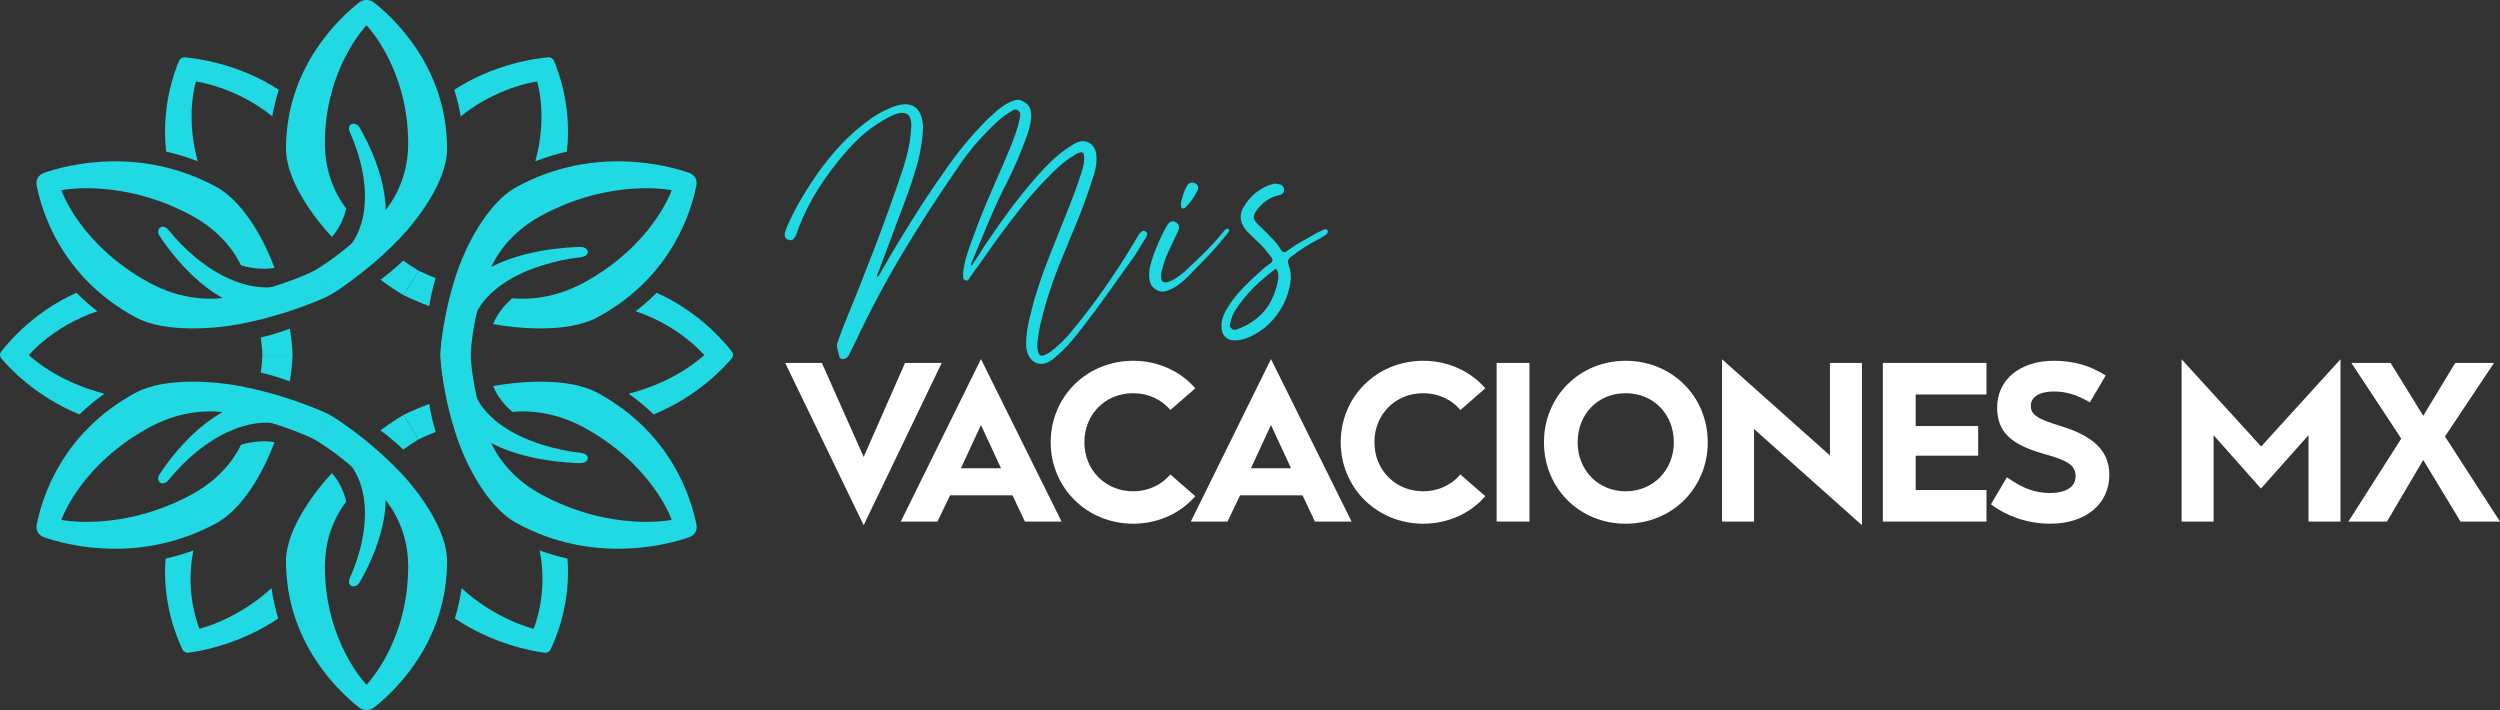 <?xml version="1.0" encoding="UTF-8"?>
<svg id="Layer_1" data-name="Layer 1" xmlns="http://www.w3.org/2000/svg" viewBox="0 0 4065.53 1154.75">
  <rect x="0" y="0" width="4065.53" height="1154.75" fill="#333333" stroke="none"/>
  <defs>
    <style>
      .cls-1 {
        fill: #fff;
      }

      .cls-2 {
        fill: #20d9e2;
      }
    </style>
  </defs>
  <g>
    <g>
      <path class="cls-2" d="M169.9,640.22c-78.37-19.72-121.79-61.64-123-62.83,1.19-1.43,39.99-47.26,111.58-71.25-11.87-9.11-23.05-18.9-33.48-29.32-.25-.25-.49-.5-.74-.75C55.05,507.24,13.95,556.06,1.74,572.12c-2.41,3.16-2.31,7.42,.24,10.48,12.81,15.39,55.5,61.73,127.07,91.37,12.6-12.17,26.25-23.45,40.85-33.75Z"/>
      <path class="cls-2" d="M1190.36,572.12c-12.21-16.06-53.32-64.88-122.53-96.05-.24,.25-.48,.5-.73,.74-10.43,10.43-21.61,20.22-33.48,29.33,71.59,23.99,110.39,69.82,111.58,71.25-1.21,1.18-44.63,43.1-123,62.83,14.6,10.3,28.25,21.57,40.85,33.74,71.57-29.64,114.26-75.97,127.06-91.36,2.55-3.06,2.64-7.32,.24-10.48Z"/>
      <path class="cls-2" d="M324.36,1022.44c-.73-1.69-24.01-56.67-9.92-127.24-14.76,5.35-29.83,9.75-45.13,13.17-5.98,72,18.79,130.04,27.58,148.03,1.72,3.53,5.71,5.58,9.82,5.04,20.39-2.65,83.31-13.83,145.76-55.7-4.99-16.04-8.67-32.48-11.01-49.2-56.67,51.71-115.43,65.52-117.11,65.9Z"/>
      <path class="cls-2" d="M873.51,132.49c.49,1.57,17.36,57.03-2.97,129.72,16.75-6.46,33.91-11.69,51.36-15.63,8.12-72.45-13.3-129.88-21.11-147.89-1.56-3.6-5.45-5.8-9.58-5.43-21.23,1.89-88.34,10.98-152.52,52.77,4.56,14.13,8.08,28.59,10.56,43.27,58.71-47.79,122.31-56.55,124.26-56.81Z"/>
      <path class="cls-2" d="M867.75,1022.44c-1.68-.39-60.44-14.19-117.11-65.9-2.33,16.72-6.01,33.16-11,49.2,62.45,41.86,125.36,53.05,145.75,55.7,4.11,.53,8.09-1.51,9.82-5.04,8.79-17.99,33.56-76.04,27.58-148.04-15.29-3.41-30.36-7.81-45.13-13.16,14.09,70.58-9.19,125.56-9.91,127.25Z"/>
      <path class="cls-2" d="M318.59,132.49c1.95,.26,65.55,9.02,124.25,56.8,2.48-14.68,6-29.14,10.56-43.27-64.17-41.79-131.28-50.87-152.51-52.76-4.13-.37-8.02,1.84-9.58,5.43-7.81,18.01-29.23,75.44-21.11,147.9,17.46,3.94,34.62,9.16,51.36,15.62-20.33-72.7-3.46-128.16-2.97-129.73Z"/>
    </g>
    <g>
      <path class="cls-2" d="M609.33,768c-5.48-4.26-11.13-8.19-16.83-11.84,2.62,6.64,4.95,13.62,6.87,20.92,3.32-3.11,6.65-6.13,9.96-9.08Z"/>
      <path class="cls-2" d="M655.64,730.99c9.39-6.68,17.91-12.22,25.05-16.44l-24.51-39.72c-.25,.14-.51,.29-.75,.43-10.12,5.93-22.78,14.28-36.78,24.61,13.08,9.48,25.7,20.24,36.99,31.13Z"/>
    </g>
    <g>
      <path class="cls-2" d="M708.44,452.28c-10.88-4.27-20.27-8.4-27.74-12.08l-24.51,39.72c.26,.13,.52,.27,.77,.39,10.55,5.23,24.6,11.32,41.16,17.5,2.23-15.34,5.89-30.95,10.32-45.54Z"/>
      <path class="cls-2" d="M763.32,490.86c4.84-5.44,10.13-10.82,15.93-16.03-4.54-1.14-9-2.32-13.39-3.53-1.2,6.57-2.02,13.11-2.54,19.56Z"/>
    </g>
    <g>
      <path class="cls-2" d="M432.34,485.1c-7.45-1.2-15.08-2.8-22.8-4.89,1.21,4.25,2.35,8.45,3.43,12.61,6.68-2.31,13.14-4.92,19.37-7.72Z"/>
      <path class="cls-2" d="M471.38,534.45c-15.32,5.86-31.59,10.7-47.31,14.41,1.49,10.95,2.36,20.62,2.69,28.52h49.02c0-.27-.01-.55-.02-.82-.43-11.16-1.82-25.6-4.39-42.1Z"/>
    </g>
    <g>
      <path class="cls-2" d="M765.86,683.45c4.39-1.21,8.85-2.39,13.39-3.53-5.8-5.21-11.09-10.59-15.93-16.03,.52,6.45,1.34,12.99,2.54,19.56Z"/>
      <path class="cls-2" d="M698.12,656.93c-16.56,6.18-30.62,12.26-41.16,17.5-.25,.13-.52,.27-.77,.39l24.51,39.72c7.48-3.68,16.87-7.81,27.75-12.08-4.43-14.59-8.08-30.19-10.32-45.54Z"/>
    </g>
    <g>
      <path class="cls-2" d="M471.38,620.3c2.56-16.51,3.96-30.94,4.39-42.1,.01-.27,.01-.55,.02-.82h-49.02c-.34,7.9-1.21,17.57-2.69,28.52,15.72,3.71,31.99,8.55,47.31,14.41Z"/>
      <path class="cls-2" d="M412.97,661.93c-1.07,4.16-2.21,8.37-3.43,12.61,7.72-2.09,15.35-3.69,22.8-4.89-6.23-2.8-12.69-5.41-19.37-7.72Z"/>
    </g>
    <path class="cls-2" d="M535.92,479.93s78.8-41.4,89.83-115.34c10.38-69.59-35.94-148.47-40.93-156.98-6.53-11.11-22.52-7.29-15.57,8.09,31.71,70.13,49.12,186.45-57.83,224.5"/>
    <path class="cls-2" d="M511.41,440.21c-26.47,13.01-76.75,31.7-132.76,42.12-59.16,11.01-107.04-7.03-134.86-22.06-112.19-60.61-143.19-148.56-144.03-150.99,2.67-.53,99.57-19.4,211.77,41.21,24.67,13.33,59.42,38.26,80.49,81.01,17.66,5.18,35.97,7.04,54.37,4.26-.21-.58-.42-1.17-.63-1.75-10.54-29.05-43.99-103.09-94.51-130.38-122.65-66.25-240.17-36.17-279.76-22.55-8.51,2.92-13.57,11.13-12.01,19.49,7.22,38.86,38.16,149.09,160.79,215.34,50.52,27.29,135.78,17.37,167.93,11.39,62.31-11.6,118.75-32.86,147.71-47.35h0l-24.51-39.73Z"/>
    <path class="cls-2" d="M535.92,479.93s-77.72,43.15-151.67,15.12c-69.6-26.38-119.46-103.36-124.83-111.66-7.02-10.85,4.51-21.9,15.27-8.57,49.05,60.76,148.02,133.03,236.71,65.39"/>
    <path class="cls-2" d="M243.79,694.48c27.82-15.03,75.7-33.07,134.86-22.06,56.01,10.43,106.29,29.11,132.76,42.12l24.51-39.72h0c-28.96-14.5-85.4-35.76-147.71-47.36-32.15-5.98-117.41-15.9-167.93,11.39-122.67,66.26-153.54,176.55-160.68,215.39-1.53,8.34,3.52,16.53,12.02,19.45,39.51,13.6,157,43.68,279.65-22.58,50.52-27.29,83.97-101.33,94.51-130.38,.21-.58,.42-1.17,.63-1.75-18.4-2.78-36.72-.91-54.37,4.26-21.07,42.75-55.82,67.68-80.49,81.01-112.2,60.61-209.1,41.74-211.77,41.21,.84-2.43,31.83-90.38,144.03-150.99Z"/>
    <path class="cls-2" d="M535.92,674.82s-77.72-43.15-151.67-15.12c-69.6,26.38-119.46,103.36-124.83,111.66-7.02,10.85,4.51,21.9,15.27,8.57,49.05-60.76,148.02-133.03,236.71-65.39"/>
    <path class="cls-2" d="M653.61,770.83c-41.89-44.69-89.79-79.79-117.68-96.01h-.01l-24.51,39.72c25.28,14.94,67.71,46.34,105.37,86.51,39.77,42.43,47.02,90.25,47.02,120.31,0,121.22-65.91,190.31-67.74,192.2-1.83-1.89-67.74-70.98-67.74-192.2,0-26.65,5.7-67.28,34.73-105.73-4.04-16.89-11.47-32.67-23.24-46.19-.44,.46-.88,.92-1.31,1.38-21.62,23.06-73.42,87.19-73.42,141.77,0,132.45,86.58,212.67,118.98,238.06,6.97,5.46,17.13,5.46,24.1,0,32.39-25.39,118.89-105.61,118.89-238.05,0-54.58-51.81-118.71-73.42-141.77Z"/>
    <path class="cls-2" d="M535.92,674.82s78.8,41.4,89.83,115.34c10.38,69.59-35.94,148.47-40.93,156.98-6.53,11.11-22.52,7.29-15.57-8.09,31.71-70.13,49.12-186.45-57.83-224.5"/>
    <path class="cls-2" d="M1120.67,873.74c8.54-2.92,13.62-11.15,12.05-19.53-7.31-38.94-38.31-149.14-160.89-215.36-50.52-27.29-135.78-17.37-167.93-11.39-.65,.12-1.29,.24-1.94,.37,6.63,16.3,17.51,30.21,31.13,41.93,50.1-4.3,90.55,11.39,115.23,24.72,112.2,60.61,143.19,148.57,144.03,150.99-2.66,.53-99.57,19.4-211.77-41.21-27.82-15.03-68.46-44.81-87.85-98.25-18.36-50.6-26.2-100.68-27.39-128.64h-49.03c1.07,30.72,9.61,87.08,30.02,143.37,10.54,29.05,43.99,103.09,94.51,130.38,122.59,66.23,240.13,36.18,279.83,22.62Z"/>
    <path class="cls-2" d="M716.32,577.37s-1.08,84.55,61.84,130.45c59.22,43.2,155.39,45.12,165.76,45.32,13.55,.26,18.01-14.6,.29-16.66-80.76-9.37-197.14-53.43-178.88-159.11"/>
    <path class="cls-2" d="M1132.61,300.48c1.55-8.36-3.52-16.58-12.04-19.49-39.62-13.56-157.12-43.6-279.74,22.64-50.52,27.29-83.97,101.33-94.51,130.38-20.42,56.29-28.96,112.65-30.02,143.36h49.03c1.19-27.95,9.03-78.03,27.39-128.63,19.39-53.44,60.03-83.22,87.85-98.25,112.2-60.61,209.11-41.74,211.77-41.21-.84,2.43-31.83,90.38-144.03,150.99-24.67,13.33-65.12,29.02-115.23,24.72-13.62,11.72-24.51,25.63-31.13,41.93,.65,.12,1.29,.25,1.94,.37,32.15,5.98,117.41,15.9,167.93-11.39,122.63-66.25,153.56-176.51,160.79-215.42Z"/>
    <path class="cls-2" d="M716.32,577.37s-1.08-84.55,61.84-130.45c59.22-43.2,155.39-45.12,165.76-45.32,13.55-.26,18.01,14.6,.29,16.66-80.76,9.37-197.14,53.43-178.88,159.11"/>
    <g>
      <path class="cls-2" d="M609.33,386.75c-3.31-2.95-6.64-5.97-9.96-9.08-1.92,7.3-4.26,14.28-6.87,20.92,5.7-3.65,11.35-7.58,16.83-11.84Z"/>
      <path class="cls-2" d="M618.66,454.89c14,10.33,26.66,18.68,36.78,24.61,.24,.14,.5,.29,.75,.43l24.51-39.72c-7.14-4.22-15.66-9.77-25.05-16.44-11.29,10.88-23.9,21.64-36.99,31.13Z"/>
    </g>
    <path class="cls-2" d="M608.06,4.09c-6.97-5.46-17.13-5.46-24.1,0-32.39,25.39-118.89,105.61-118.89,238.05,0,54.58,51.81,118.71,73.42,141.77,.44,.46,.88,.92,1.31,1.38,11.77-13.52,19.2-29.29,23.24-46.19-29.03-38.45-34.73-79.07-34.73-105.73,0-121.22,65.91-190.31,67.74-192.2,1.83,1.89,67.74,70.98,67.74,192.2,0,30.06-7.24,77.88-47.02,120.31-37.66,40.17-80.09,71.57-105.37,86.51l24.51,39.72h.01c27.89-16.22,75.79-51.32,117.68-96.01,21.62-23.06,73.42-87.19,73.42-141.77,0-132.45-86.58-212.67-118.98-238.06Z"/>
  </g>
  <g>
    <path class="cls-2" d="M1426.17,450.8c1.75-1.39,3.15-2.88,4.2-4.46,1.05-1.57,1.92-3.23,2.62-4.98,16.08-27.97,32.6-55.51,49.57-82.62,16.96-27.1,34.7-53.77,53.24-79.99,20.63-30.42,44.23-58.92,70.81-85.5,3.84-3.49,7.61-6.9,11.28-10.23,3.67-3.32,7.43-6.38,11.28-9.18,1.75-1.05,3.32-2.1,4.72-3.15,1.39-1.05,2.97-1.92,4.72-2.62,4.54-2.79,9.09-4.63,13.64-5.51,4.54-.87,9.26,.44,14.16,3.93,4.89,2.8,7.95,6.56,9.18,11.28,1.22,4.72,1.66,9.7,1.31,14.95-.71,5.6-1.75,11.02-3.15,16.26-1.4,5.25-3.15,10.49-5.25,15.74-4.2,11.54-8.66,22.91-13.38,34.09-4.72,11.2-9.88,22.38-15.47,33.57-11.2,21.69-21.51,43.72-30.95,66.09-9.44,22.38-18.88,44.94-28.33,67.67-1.4,1.75-1.57,3.85-.52,6.29,3.84-5.59,7.52-11.1,11.02-16.52,3.49-5.42,6.99-10.92,10.49-16.52,13.29-19.93,26.92-39.34,40.91-58.22,13.98-18.88,28.85-37.24,44.59-55.08,6.99-8.04,14.43-15.82,22.29-23.34,7.87-7.52,16.17-14.42,24.92-20.72,2.79-1.75,5.51-3.49,8.13-5.25,2.62-1.75,5.33-3.32,8.13-4.72,8.04-3.49,15.21-3.32,21.51,.53,6.29,3.85,9.97,10.15,11.02,18.88,1.05,10.15-.18,20.81-3.67,32-3.85,12.24-7.96,24.48-12.33,36.72-4.38,12.25-9.01,24.48-13.9,36.72-9.1,22.03-18.1,43.89-27.01,65.57-8.92,21.69-16.88,43.88-23.87,66.62-3.15,10.83-6.03,21.51-8.66,32-2.62,10.49-4.64,21.33-6.03,32.52-.35,2.79-.52,5.68-.52,8.65s.34,5.85,1.05,8.66c1.05,6.99,4.72,9.09,11.02,6.29,2.44-.71,5.42-2.28,8.92-4.72,5.94-4.55,11.62-9.36,17.05-14.42,5.42-5.07,10.57-10.58,15.47-16.52,19.23-23.08,37.32-46.68,54.29-70.81,16.96-24.13,33.13-48.96,48.52-74.49,1.39-2.44,2.79-4.8,4.2-7.08,1.39-2.27,2.79-4.63,4.2-7.08,1.39-2.44,3.49-4.54,6.29-6.29,2.1-.7,3.84-.53,5.25,.52,2.44,1.75,3.15,3.67,2.1,5.77-.35,2.1-1.23,4.02-2.62,5.77-4.2,6.65-8.31,13.29-12.33,19.93-4.02,6.65-8.31,12.94-12.85,18.88-12.25,17.14-24.39,34.18-36.46,51.14-12.06,16.96-24.57,33.83-37.5,50.62-7,9.09-14.16,18.01-21.51,26.75-7.34,8.74-15.56,16.96-24.65,24.65-1.75,1.75-3.59,3.32-5.51,4.72-1.93,1.39-3.93,2.62-6.03,3.67-7,3.84-13.73,4.54-20.2,2.1-6.47-2.45-11.11-7.34-13.9-14.69-1.75-4.55-2.71-9.01-2.88-13.38-.18-4.38-.09-9.01,.26-13.9,1.05-10.49,2.79-20.81,5.25-30.95,2.44-10.15,5.06-20.29,7.87-30.42,6.99-23.43,14.95-46.42,23.87-68.98s17.92-45.19,27.01-67.93c4.89-11.88,9.52-23.69,13.9-35.41,4.37-11.71,8.47-23.69,12.33-35.93,1.39-4.2,2.44-8.3,3.15-12.33,.7-4.02,.87-8.3,.52-12.85-.35-5.25-2.98-6.99-7.87-5.25-3.5,1.05-6.47,2.62-8.92,4.72-7,4.2-13.47,8.83-19.41,13.9-5.95,5.07-11.89,10.58-17.83,16.52-17.49,17.49-33.66,35.59-48.52,54.29-14.87,18.71-29.46,38.03-43.8,57.96-6.29,9.1-12.68,18.19-19.15,27.28-6.48,9.1-13.03,18.19-19.67,27.28-.71,1.4-1.66,2.88-2.89,4.46-1.23,1.57-2.71,2.01-4.46,1.31-2.45-.7-3.76-2.1-3.93-4.2-.18-2.1-.26-4.02-.26-5.77,0-3.84,.43-7.69,1.31-11.54,.87-3.84,1.66-7.69,2.36-11.54,3.15-10.83,6.64-21.42,10.49-31.74,3.84-10.31,7.69-20.72,11.54-31.21,8.04-20.28,16.43-40.3,25.18-60.06,8.74-19.75,17.31-39.6,25.7-59.54,2.79-6.99,5.51-14.16,8.13-21.51,2.62-7.34,4.8-14.86,6.56-22.56,.7-2.79,1.22-5.85,1.57-9.18,.34-3.32-.88-5.85-3.67-7.61-2.8-1.75-5.51-1.84-8.13-.26-2.62,1.57-5.34,3.24-8.13,4.98-4.9,3.15-9.53,6.65-13.9,10.49-4.38,3.85-8.65,7.87-12.85,12.06-10.49,10.15-20.46,20.9-29.9,32.26-9.44,11.37-18.19,23.17-26.23,35.41-31.47,45.46-61.11,91.45-88.91,137.96-27.8,46.5-53.42,94.76-76.85,144.77l-9.44,18.88c-1.05,2.79-2.8,4.89-5.25,6.29-2.1,1.39-4.38,1.84-6.82,1.31-2.45-.52-3.85-2.02-4.2-4.46-.71-3.85-1.66-7.61-2.89-11.28-1.23-3.67-1.14-7.61,.26-11.8,1.75-4.55,3.41-9.01,4.98-13.38,1.57-4.38,3.23-8.83,4.98-13.38,17.48-42.32,34.27-84.53,50.36-126.68,16.08-42.14,31.47-85.06,46.16-128.78,3.15-9.79,5.85-19.67,8.13-29.64,2.27-9.97,3.75-20.01,4.46-30.16,.34-3.15,.61-6.2,.79-9.18,.17-2.97-.09-5.85-.79-8.66-1.4-9.79-7.34-13.98-17.83-12.59-3.85,.71-7.52,1.84-11.02,3.41-3.5,1.57-6.82,3.24-9.97,4.98-12.25,6.65-23.69,14.34-34.36,23.08-10.67,8.75-20.55,18.36-29.64,28.85-17.83,19.93-33.83,41.09-48,63.47-14.16,22.38-25.79,46.34-34.88,71.86-.71,2.8-1.57,4.72-2.62,5.77-1.05,2.1-2.45,3.67-4.2,4.72-1.75,1.05-4.02,1.05-6.82,0-4.54-1.39-6.47-4.89-5.77-10.49l3.15-9.44c6.99-16.08,14.86-31.55,23.6-46.42,8.74-14.86,18.18-29.46,28.33-43.8,9.09-12.59,18.7-24.65,28.85-36.19,10.14-11.54,21.15-22.38,33.05-32.52,8.04-6.99,16.52-13.55,25.44-19.67,8.92-6.11,18.44-11.28,28.59-15.47,2.79-1.39,5.68-2.53,8.66-3.41,2.97-.87,6.03-1.66,9.18-2.36,17.83-2.79,29.19,4.55,34.1,22.03,1.39,5.6,2.01,11.2,1.84,16.79-.18,5.6-.61,11.37-1.31,17.31-1.75,14.69-4.64,29.03-8.65,43.01-4.02,13.99-8.48,27.98-13.38,41.96-8.05,21.33-16,42.58-23.87,63.73-7.87,21.16-15.83,42.41-23.87,63.73-.7,1.75-1.49,3.59-2.36,5.51-.88,1.93-1.31,4.11-1.31,6.56Z"/>
    <path class="cls-2" d="M1997.92,372.64c1.05,1.4,1.22,2.62,.53,3.67-.71,1.05-1.4,2.1-2.1,3.15-3.15,3.85-6.29,7.61-9.44,11.28-3.15,3.67-6.29,7.43-9.44,11.28-7.34,8.39-14.87,16.44-22.55,24.13-7.7,7.7-15.39,15.56-23.08,23.6-7.7,7.69-15.74,13.98-24.13,18.88-4.55,2.44-9.01,4.2-13.38,5.25-4.38,1.05-9.01,.17-13.9-2.62-4.89-2.8-8.13-6.47-9.7-11.02-1.57-4.55-2.18-9.44-1.84-14.69,0-5.59,.79-11.02,2.36-16.26,1.57-5.25,3.24-10.49,4.98-15.74,2.79-7.34,5.77-14.6,8.92-21.77,3.15-7.16,6.64-14.24,10.49-21.24,.34-.7,.7-1.31,1.05-1.84,.34-.52,.7-1.13,1.05-1.84,4.54-6.99,9.44-8.74,14.69-5.25,5.24,2.8,6.29,7.7,3.15,14.69-2.8,5.95-5.51,11.72-8.13,17.31-2.62,5.6-5.34,11.37-8.13,17.31-3.85,8.75-7.17,18.36-9.97,28.85-.7,1.75-1.05,3.59-1.05,5.51v5.51c0,6.99,3.49,9.61,10.49,7.87,5.25-1.4,10.49-4.02,15.74-7.87,6.29-4.2,12.41-9.26,18.36-15.21,9.79-9.09,19.41-18.36,28.85-27.8,9.44-9.44,18.36-19.41,26.75-29.9,1.39-1.39,2.27-2.44,2.62-3.15,1.05-1.05,2.1-1.92,3.15-2.62,1.05-.7,2.27-.52,3.67,.52Zm-74.48-33.57c-1.76-.7-2.71-1.84-2.89-3.41-.18-1.57-.26-3.41-.26-5.51,1.39-4.89,2.79-9.79,4.2-14.69,1.39-4.89,3.67-9.79,6.82-14.69,1.39-2.1,3.32-3.32,5.77-3.67,2.44-.34,4.72,0,6.82,1.05,4.89,3.15,5.94,7.34,3.15,12.59-4.9,9.44-10.67,17.66-17.31,24.65-2.1,2.8-4.2,4.02-6.29,3.67Z"/>
    <path class="cls-2" d="M2010.51,553.61c-8.04,.34-14.16-1.66-18.36-6.03-4.2-4.38-6.11-10.41-5.77-18.1,0-4.9,.79-9.53,2.36-13.9,1.57-4.38,3.59-8.66,6.03-12.85,7.34-12.24,15.92-23.43,25.7-33.57,9.79-10.15,20.1-19.93,30.95-29.38,4.89-4.54,9.97-8.56,15.21-12.06,3.15-2.44,3.67-5.25,1.57-8.39-3.85-5.25-7.87-10.31-12.07-15.21-4.2-4.89-8.75-9.44-13.64-13.64-2.8-2.79-5.6-5.51-8.39-8.13-2.8-2.62-5.43-5.33-7.87-8.13-10.15-12.24-11.37-24.83-3.67-37.77,9.79-16.79,23.78-28.67,41.96-35.67,2.1-.7,4.28-1.31,6.56-1.84,2.27-.52,4.46-.43,6.56,.26,6.99,.71,10.49,3.85,10.49,9.44,0,4.9-2.98,7.87-8.92,8.92-14.69,3.5-26.75,11.89-36.19,25.18-2.8,4.2-4.2,7.79-4.2,10.75s1.75,6.21,5.25,9.7c3.84,3.85,7.61,7.52,11.28,11.02,3.67,3.5,7.25,7.17,10.75,11.02,6.64,5.95,12.41,13.11,17.31,21.51,2.44,3.85,5.59,4.38,9.44,1.57,8.04-5.94,16.17-11.19,24.39-15.74,8.21-4.54,16.52-9.26,24.92-14.16,1.75-.7,3.41-1.48,4.98-2.36,1.57-.87,3.23-1.66,4.98-2.36,2.79-1.39,5.07-1.05,6.82,1.05,1.05,2.45,.17,4.72-2.62,6.82-1.75,1.05-3.41,2.1-4.98,3.15-1.57,1.05-3.24,2.1-4.98,3.15-8.39,4.2-16.52,8.83-24.39,13.9-7.87,5.07-15.47,10.41-22.82,16-2.1,1.75-3.5,3.33-4.2,4.72-.7,1.4-.7,3.5,0,6.29,3.84,10.15,5.07,20.02,3.67,29.64-1.4,9.61-4.02,19.15-7.87,28.59-5.25,12.24-12.06,23.16-20.46,32.78-8.39,9.61-18.54,17.75-30.42,24.39-4.9,2.79-9.79,4.98-14.69,6.56-4.9,1.57-9.79,2.53-14.69,2.89Zm65.04-116.45c-.7,.35-1.23,.53-1.57,.53s-.88,.35-1.57,1.05c-12.25,9.1-23.61,18.88-34.1,29.37-10.49,10.49-19.93,22.03-28.33,34.62-1.75,2.44-3.23,4.98-4.46,7.61-1.22,2.62-2.18,5.33-2.88,8.13-.7,2.79-1.48,5.59-2.36,8.39-.87,2.79-.08,5.25,2.36,7.34,2.1,2.1,4.55,2.7,7.34,1.84,2.79-.88,5.42-1.84,7.87-2.89,17.83-7.7,31.65-18.19,41.44-31.47,9.79-13.29,16.26-29.37,19.41-48.26,.7-6.29-.35-11.71-3.15-16.26Z"/>
    <path class="cls-1" d="M1471.78,590.17h59.65l-126.93,263.92-127.62-263.92h59.65l67.97,152.94,67.28-152.94Z"/>
    <path class="cls-1" d="M1666.69,848.2l-20.11-42.66h-101.61l-20.46,42.66h-59.65l130.4-264.26,131.09,264.26h-59.65Zm-38.84-86.7l-32.6-70.4-32.6,70.4h65.2Z"/>
    <path class="cls-1" d="M1708.66,719.19c0-74.56,58.96-132.48,134.21-132.48,39.54,0,76.3,16.3,100.92,44.74l-40.58,35.37c-14.22-17.34-36.41-27.4-60.34-27.4-45.43,0-79.42,34.33-79.42,79.76s34.33,79.76,79.42,79.76c23.93,0,45.78-10.06,60.34-27.4l40.58,35.37c-24.62,28.44-61.38,44.74-100.92,44.74-75.26,0-134.21-58.26-134.21-132.48Z"/>
    <path class="cls-1" d="M2138.34,848.2l-20.11-42.66h-101.61l-20.46,42.66h-59.65l130.4-264.26,131.09,264.26h-59.65Zm-38.84-86.7l-32.6-70.4-32.6,70.4h65.2Z"/>
    <path class="cls-1" d="M2180.31,719.19c0-74.56,58.96-132.48,134.21-132.48,39.54,0,76.3,16.3,100.92,44.74l-40.58,35.37c-14.22-17.34-36.41-27.4-60.34-27.4-45.43,0-79.42,34.33-79.42,79.76s34.33,79.76,79.42,79.76c23.93,0,45.78-10.06,60.34-27.4l40.58,35.37c-24.62,28.44-61.38,44.74-100.92,44.74-75.26,0-134.21-58.26-134.21-132.48Z"/>
    <path class="cls-1" d="M2433.82,848.2v-258.02h53.41v258.02h-53.41Z"/>
    <path class="cls-1" d="M2510.81,719.19c0-74.56,57.92-132.48,132.82-132.48s133.52,57.57,133.52,132.48-58.26,132.48-133.52,132.48-132.82-57.92-132.82-132.48Zm211.2,0c0-45.78-33.29-79.76-78.38-79.76s-78.03,33.99-78.03,79.76,33.64,79.76,78.03,79.76,78.38-33.99,78.38-79.76Z"/>
    <path class="cls-1" d="M3027.9,854.09l-175.48-156.41v150.51h-52.02v-263.92l175.48,156.41v-150.51h52.02v263.92Z"/>
    <path class="cls-1" d="M3230.43,641.5h-115.14v51.33h101.61v48.21h-101.61v55.83h115.14v51.33h-168.55v-258.02h168.55v51.33Z"/>
    <path class="cls-1" d="M3237.71,820.1l26.01-44.04c25.66,18.38,46.12,25.66,70.4,25.66,25.66,0,41.27-10.06,41.27-27.05s-11.1-25.32-48.55-35.72c-57.22-15.61-79.07-36.76-79.07-76.3,0-45.43,37.46-75.95,91.9-75.95,31.91,0,58.26,7.28,84.62,23.93l-25.66,43.7c-21.5-12.48-38.84-17.69-58.26-17.69-23.58,0-37.8,8.67-37.8,23.24s10.06,21.16,48.55,32.95c54.45,16.65,79.07,41.27,79.07,79.42,0,47.51-38.5,79.42-96.06,79.42-35.37,0-69.71-11.44-96.41-31.56Z"/>
    <path class="cls-1" d="M3547.75,848.2v-263.92l129.36,141.84,129.01-141.84v263.92h-52.02v-140.45l-77.34,86.7-76.99-86.7v140.45h-52.02Z"/>
    <path class="cls-1" d="M4065.53,848.2h-64.16l-60.69-100.23-58.96,100.23h-62.77l86.01-134.91-81.15-123.12h63.81l53.06,86.01,52.02-86.01h63.12l-79.76,119.65,89.47,138.37Z"/>
  </g>
</svg>